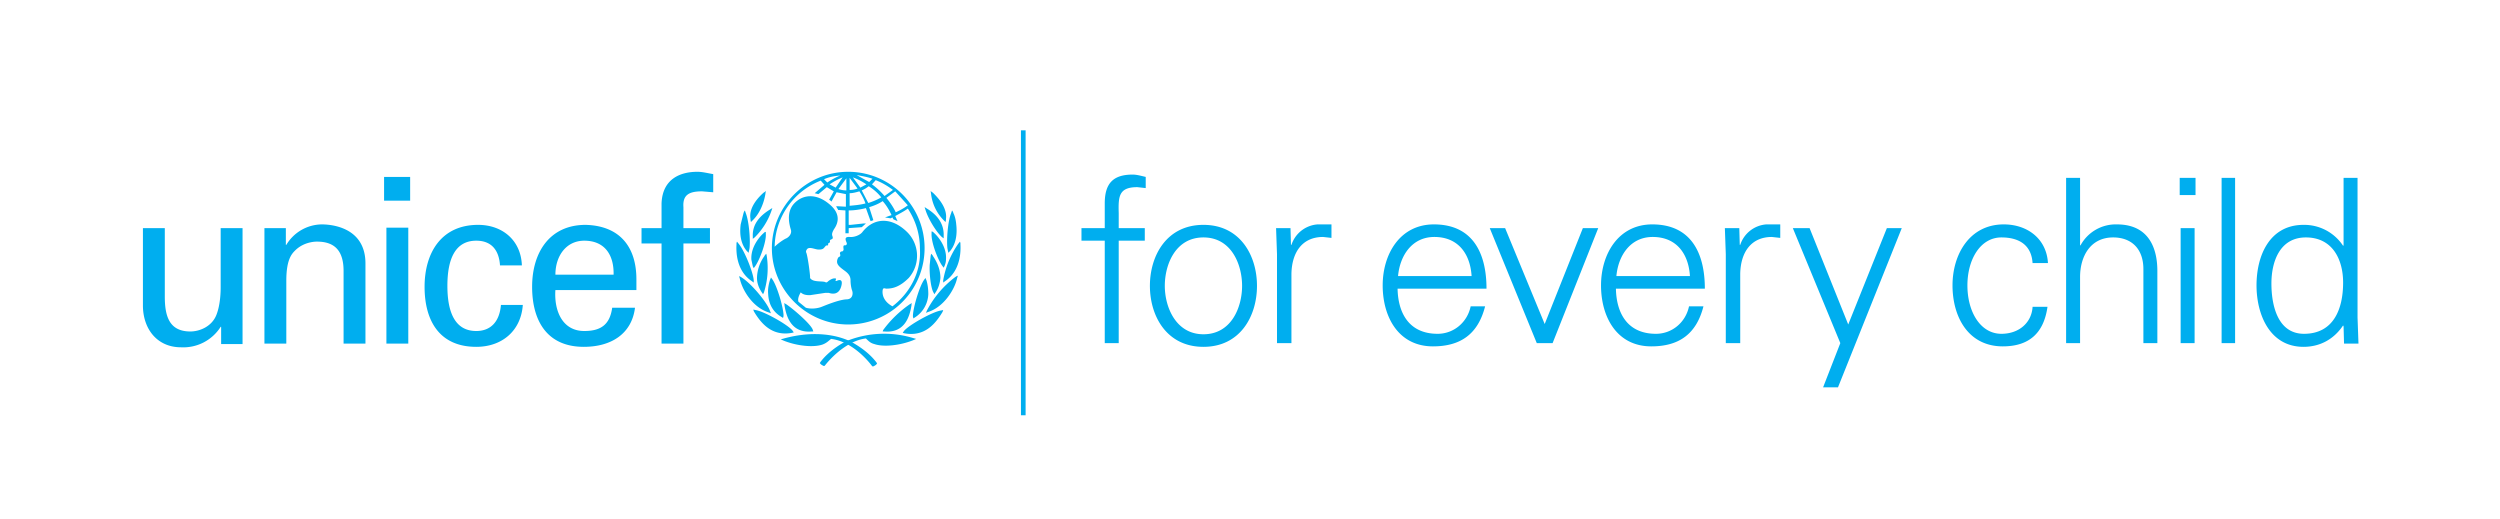 <svg version="1.1" xmlns="http://www.w3.org/2000/svg" viewBox="0 0 537 111.4" xml:space="preserve">
  <path fill="#00aeef" d="M182.2 36.9c-9 0-16.4 7.4-16.4 16.4 0 9 7.4 16.4 16.4 16.4a16.4 16.4 0 0 0 0-32.8zm12.8 7.2c-.8.6-1.7 1.1-2.6 1.5-.5-1.1-1.2-2.1-2-3.1l1.9-1.4 2.7 3zm-6.9-5.4c1.3.5 2.5 1.2 3.7 2.1l-1.8 1.3a16 16 0 0 0-2.7-2.5l.8-.9zm1.2 3.7c-.9.5-1.8.9-2.8 1.2l-1.4-2.7a6 6 0 0 0 1.5-.9c1.1.7 2 1.5 2.7 2.4zm-1.9-4-.7.7-2.7-1.5c1.1.2 2.3.4 3.4.8zm-1.3 1.2-1.3.7-1.6-2.2c1.1.4 2 .9 2.9 1.5zm-3.6-1.4 1.7 2.3c-.5.2-1.1.3-1.7.3v-2.6zm0 3.3c.7 0 1.4-.2 2.1-.4.5.8 1 1.7 1.3 2.6-1.1.3-2.3.4-3.4.5v-2.7zm-.7-3.2v2.6a5 5 0 0 1-1.7-.3l1.7-2.3zm-2.3 2-1.3-.7a15 15 0 0 1 2.8-1.5l-1.5 2.2zm1-2.6c-1 .4-1.9.9-2.8 1.5l-.7-.7c1.1-.5 2.3-.7 3.5-.8zm11.2 28.1c-2.2-1.2-2.2-2.9-2.1-3.5.1-.6.5-.3.8-.3 1.4 0 2.9-.4 4.8-2.3a7.2 7.2 0 0 0-.5-10c-3.5-3.3-7.2-2.8-9.5.2-.5.6-1.7 1.1-2.7 1-1.5-.1-.6 1.1-.6 1.4 0 .3-.2.4-.4.4-.5-.1-.3.6-.3.9 0 .2-.2.4-.3.4-.6 0-.5.6-.4.7 0 .2 0 .4-.3.5-.2.1-.4.6-.4 1 0 .7.6 1.2 1.7 2s1.2 1.5 1.2 2.1c0 .5.1 1.4.3 2 .3.7.2 2-1.2 2-1.8.1-5 1.5-5.3 1.6-1 .4-2.4.5-3.4.2l-1.6-1.3c-.2-.7.2-1.5.5-2 .6.6 1.5.6 2 .6l3.3-.5h.7c.9.3 2.2.4 2.7-1.4.5-1.8-.7-1.3-.9-1.2-.2.1-.4.1-.3-.1.2-.5-.1-.4-.3-.4-.5 0-1.2.5-1.4.7-.2.2-.4.2-.5.1-.7-.3-2.7.1-3.3-.9.1-.3-.5-4.7-.8-5.4-.1-.2-.1-.4.1-.7.5-.8 1.9.1 2.7 0 .9 0 1-.4 1.3-.7.2-.3.4-.1.5-.2.2-.1 0-.3.1-.4l.3-.2c.2-.1 0-.4.1-.5.2-.3.8-.1.5-.9-.2-.5.1-1 .3-1.4.4-.6 2.1-2.9-.9-5.4-2.8-2.4-5.7-2.2-7.6-.2-1.9 2-.9 5-.7 5.7.2.8-.4 1.5-1 1.8-.5.2-1.7 1-2.5 1.8.1-6.3 4-11.9 9.9-14.2l.8.9-2.1 1.8.4.1.4.1 1.8-1.5 1.5.9-1 1.8.3.2.2.2 1.1-2 2 .4v2.7l-1.8-.1h-.3l.1.2.3.5v.1h.1l1.5.1v4.9h.7V49l2.8-.2.9-.8h-.5l-2.8.3h-.4v-3.1c1.2 0 2.5-.2 3.7-.5l1 2.8.6-.2-.9-2.8c1-.3 2-.7 2.9-1.3.8.9 1.4 1.9 1.9 3l-1.4.5 1.2.2.4-.2.2.4.9.4-.1-.2-.4-.9c.9-.5 1.9-1 2.7-1.6 1.7 2.6 2.6 5.5 2.6 8.6.3 5-2.1 9.5-5.9 12.4zM164.3 41.2l-.3.2c-1 .9-3.2 3.1-2.8 5.6v.2l.1.5.3-.3c1.3-1.2 2.4-3.3 2.8-5.7l.1-.7-.2.2zM159.8 45.5l-.1.3-.6 2.4c-.2 1.6-.2 3.9 1.3 5.7l.2.2.2.2.2-1c.2-1.8-.1-5.7-.8-7.5l-.2-.6-.2.3zM158.2 52.2v.3c-.1 1.7 0 5.7 3.3 7.9l.4.3v-.5c-.1-1.6-1.9-6.2-3.2-7.8l-.4-.5-.1.3zM158.8 59.5l.1.3c.5 2.4 2.7 6.2 6.2 7.3l.5.2-.2-.5c-.6-1.8-4-5.9-6.1-7.2l-.5-.3v.2zM165.7 44.8l-.3.2c-2.6 1.6-3.8 3.5-3.7 5.8v.5l.4-.3a15 15 0 0 0 3.6-5.7l.2-.6-.2.1zM164.2 49.9l-.2.2c-.7.6-2.8 2.9-2.6 5.7l.3 1.4.2.4.3-.4c1-1.4 2.4-5.2 2.3-6.9v-.5l-.3.1zM164.3 54.8l-.1.2a8.3 8.3 0 0 0-1.6 4.7c0 1.1.4 2.2 1.1 3.2l.2.3.2-.4a17.3 17.3 0 0 0 .6-7.8l-.1-.5-.3.3zM165.5 59.9l-.1.2c-.3 1-.5 2-.4 3 .1 2.2 1 3.9 2.9 5l.3.2.1-.4v-.3c-.1-1.8-1.4-6.2-2.4-7.6l-.3-.4-.1.3zM161.9 66.8l.1.2c1.4 2.3 3.7 5.3 8.1 4.5l.4-.1-.2-.3c-.8-1.2-6.1-4.2-8-4.5l-.5-.1.1.3zm.3 0zM168.4 72.7l-.7.2.7.3c2.8 1.1 6.3 1.5 8.3.8.8-.3 1.2-.7 1.8-1.2 3.6.4 6.9 3.3 8.8 5.8l.1.1h.2c.2-.1.6-.3.7-.5l.1-.1-.1-.2c-2-2.7-5.2-4.3-5.3-4.4-2.9-1.5-8-2.6-14.6-.8z"/>
  <path fill="#00aeef" d="M168.5 65.3v.2c.4 2.6 1.5 6.1 5.9 5.7h.3l-.1-.3c-.3-1.2-4.4-4.7-5.8-5.6l-.4-.2.1.2zM199.9 41l.1.7a9.6 9.6 0 0 0 2.8 5.7l.3.3.1-.5V47c.3-2.5-1.9-4.7-2.8-5.6l-.3-.2-.2-.2zM204.5 45.2l-.2.6c-.7 1.7-1 5.6-.8 7.5l.2 1 .2-.2.2-.2c1.4-1.7 1.5-4 1.3-5.7-.1-1.2-.4-2-.6-2.4l-.1-.3-.2-.3zM206.2 51.9l-.4.5a19.6 19.6 0 0 0-3.2 7.8v.5l.4-.3c3.3-2.2 3.4-6.3 3.3-7.9v-.3l-.1-.3zM205.7 59.2l-.5.3a21.4 21.4 0 0 0-6.1 7.2l-.2.5.5-.2c3.4-1.1 5.7-4.9 6.2-7.3l.1-.3v-.2zM198.6 44.5l.2.6c.5 1.7 2.2 4.6 3.5 5.8l.4.3v-.5c.1-2.3-1-4.3-3.6-5.9l-.3-.2-.2-.1zM200.1 49.7v.5c-.1 1.8 1.3 5.5 2.3 6.9l.3.4.2-.4c.2-.5.3-.9.3-1.4.2-2.8-1.9-5.1-2.6-5.7l-.2-.2-.3-.1zM200 54.5l-.1.5-.2 1.9c-.1 2.2.3 5.1.8 5.9l.2.4.2-.3c.7-1 1-2.1 1.1-3.2 0-1.5-.5-3.1-1.6-4.7l-.1-.2-.3-.3zM198.8 59.7l-.3.4c-1 1.4-2.3 5.8-2.4 7.6v.3l.1.4.3-.2a6.2 6.2 0 0 0 2.9-5c0-1-.1-2-.4-3l-.1-.2-.1-.3zM202.6 66.6l-.5.1c-1.9.3-7.2 3.3-8 4.5l-.2.3.4.1c4.4.8 6.7-2.2 8.1-4.5l.1-.2.1-.3zm-.4.2zM181.5 73.4c-.1.1-3.3 1.7-5.3 4.4l-.1.2.1.1c.1.2.5.4.7.5h.2l.1-.1c1.9-2.4 5.3-5.4 8.8-5.8.6.6 1 1 1.8 1.2 2 .7 5.5.3 8.3-.8l.7-.3-.7-.2a21.5 21.5 0 0 0-14.6.8zM195.9 65.1l-.4.2a24 24 0 0 0-5.8 5.6l-.1.3h.3c4.4.4 5.5-3.1 5.9-5.7v-.2l.1-.2zM82.5 38h5.6v5.1h-5.6V38zm.5 35.8V48.9h4.7v24.9H83zM47.4 49h4.7v24.9h-4.6v-3.7h-.1a9.5 9.5 0 0 1-8.5 4.4c-5.2 0-8.2-4-8.2-9V49h4.7v14.7c0 4.3 1 7.5 5.5 7.5 1.9 0 4.6-1 5.6-3.6.9-2.3.9-5.3.9-5.9V49zM61.5 52.6a9 9 0 0 1 7.6-4.4c1.7 0 9.4.4 9.4 8.4v17.2h-4.7V58.2c0-4.1-1.7-6.3-5.7-6.3 0 0-2.6-.1-4.6 1.8-.7.7-2 1.8-2 6.6v13.5h-4.7V49h4.6v3.6h.1zM107.4 57c-.2-3.1-1.7-5.3-5.1-5.3-4.5 0-6.2 3.9-6.2 9.7 0 5.8 1.7 9.7 6.2 9.7 3.1 0 5-2 5.3-5.6h4.7c-.4 5.6-4.5 9-10 9-7.9 0-11.1-5.6-11.1-12.9 0-7.3 3.6-13.3 11.5-13.3 5.2 0 9.2 3.3 9.4 8.7h-4.7zM119.3 62.3c-.3 4.3 1.4 8.8 6.2 8.8 3.6 0 5.5-1.4 6-5h4.9c-.7 5.6-5.1 8.4-11 8.4-7.9 0-11.1-5.6-11.1-12.9 0-7.3 3.7-13.3 11.5-13.3 7.4.2 10.9 4.8 10.9 11.7v2.3h-17.4zm12.5-3.3c.1-4.1-1.8-7.3-6.3-7.3-3.9 0-6.2 3.3-6.2 7.3h12.5zM142.1 73.8V52.3h-4.3V49h4.3v-5.3c.2-5.4 4.2-6.8 7.7-6.8 1.1 0 2.2.3 3.4.5v3.9l-2.4-.2c-2.7 0-4.2.7-4 3.4V49h5.7v3.3h-5.7v21.5h-4.7zM237.3 73.7v-22h-5V49h5v-5.3c0-4.2 1.7-6.2 6-6.2.9 0 1.9.3 2.8.5v2.4l-1.8-.2c-4 0-4.1 2-4 5.6V49h5.6v2.7h-5.6v22h-3zM270 61.4c0 6.5-3.6 13.1-11.5 13.1S247 67.9 247 61.4s3.6-13.1 11.5-13.1S270 54.9 270 61.4zM258.5 51c-6 0-8.3 5.8-8.3 10.4 0 4.6 2.4 10.4 8.3 10.4 6 0 8.3-5.8 8.3-10.4 0-4.6-2.3-10.4-8.3-10.4zM277.3 73.7h-3V54.6l-.2-5.6h3.1l.1 3.6h.1a6.4 6.4 0 0 1 5.6-4.4h3v2.9l-1.8-.2c-4.4 0-6.7 3.2-6.8 7.9v14.9h-.1zM300.2 62c.1 5.3 2.5 9.7 8.6 9.7 3.5 0 6.4-2.5 7.1-5.9h3.1c-1.5 5.9-5.2 8.6-11.2 8.6-7.4 0-10.8-6.3-10.8-13.1 0-6.7 3.7-13.1 11-13.1 8.3 0 11.3 6.1 11.3 13.8h-19.1zm15.9-2.7c-.3-4.8-2.9-8.4-8-8.4-4.8 0-7.4 4-7.8 8.4h15.8zM323.3 49l8.5 20.6L340 49h3.3l-9.8 24.7h-3.4L320 49h3.3zM347.1 62c.1 5.3 2.5 9.7 8.6 9.7 3.5 0 6.4-2.5 7.1-5.9h3.1c-1.5 5.9-5.2 8.6-11.2 8.6-7.4 0-10.8-6.3-10.8-13.1 0-6.7 3.7-13.1 11-13.1 8.3 0 11.3 6.1 11.3 13.8h-19.1zm15.9-2.7c-.3-4.8-2.9-8.4-8-8.4-4.8 0-7.4 4-7.8 8.4H363zM373.7 73.7h-3V54.6l-.2-5.6h3.1l.1 3.6h.1a6.4 6.4 0 0 1 5.6-4.4h3v2.9l-1.8-.2c-4.4 0-6.7 3.2-6.8 7.9v14.9h-.1zM388.7 49l8.3 20.7 8.3-20.7h3.2l-13.7 34.2h-3.2l3.7-9.5L385.1 49h3.6zM436.6 56.6c-.2-3.8-2.7-5.6-6.7-5.6-4.5 0-7.3 4.7-7.3 10.3 0 5.7 2.8 10.4 7.3 10.4 3.8 0 6.5-2.4 6.7-5.8h3.2c-.8 5.7-4 8.5-9.6 8.5-7.4 0-10.8-6.3-10.8-13.1 0-6.7 3.7-13.1 11-13.1 5.1 0 9.2 3.1 9.5 8.3h-3.3v.1zM446.9 52.7a8.6 8.6 0 0 1 7.8-4.5c8.1 0 8.7 7.1 8.7 10v15.5h-3V57.8c0-4.3-2.5-6.8-6.5-6.8-4.9 0-7.1 4.1-7.1 8.5v14.2h-3V38.2h3v14.5h.1zM471.6 41.9h-3.4v-3.7h3.4v3.7zm-.2 7.1v24.7h-3V49h3zM480.1 73.7h-2.9V38.2h2.9v35.5zM503.4 70.1l-.1-.2c-2 3-5 4.6-8.5 4.6-7.3 0-10.1-7-10.1-13.2 0-6.4 2.8-13 10.1-13a10 10 0 0 1 8.5 4.5l.1-.1V38.2h3v30l.2 5.6h-3.1l-.1-3.7zM495.3 51c-5.6 0-7.4 5.2-7.4 9.9 0 4.6 1.3 10.8 7 10.8 6.4 0 8.4-5.4 8.4-11 0-5-2.3-9.7-8-9.7zM220.3 89.2h-1V28h1v61.2z"/>
</svg>
